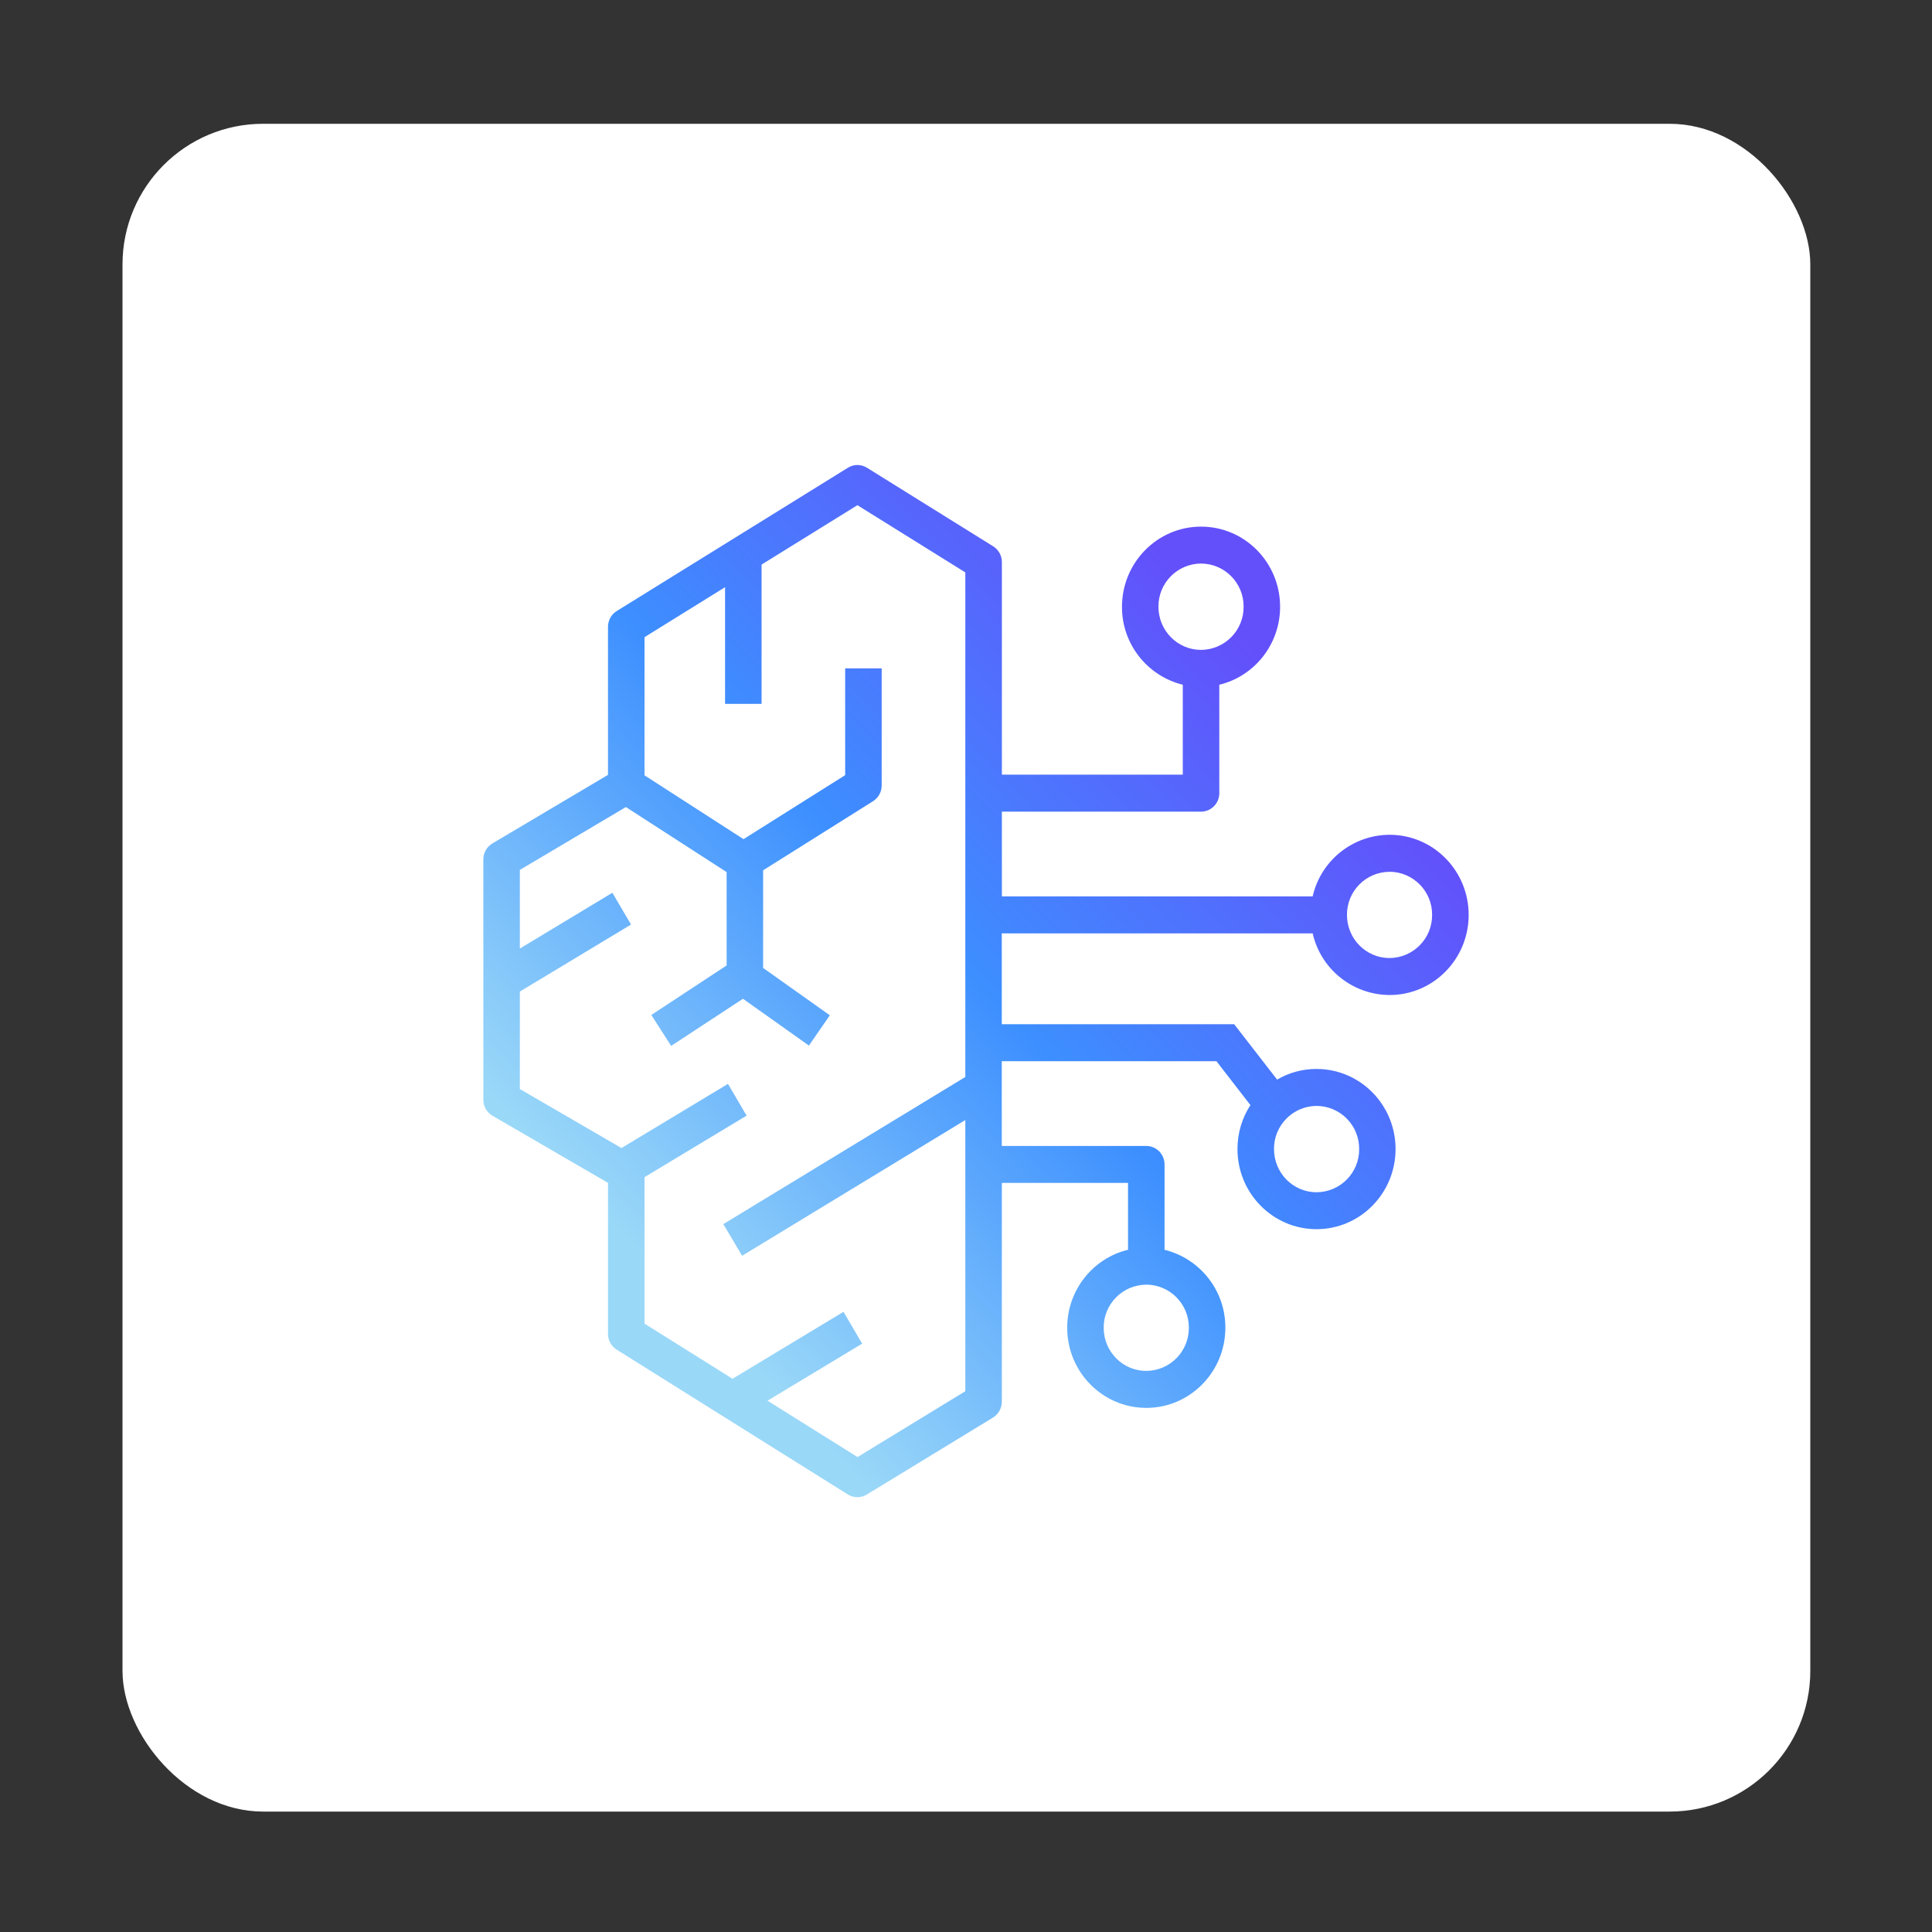 <?xml version="1.0" encoding="utf-8"?>
<svg xmlns="http://www.w3.org/2000/svg" viewBox="651.71 5.201 100 100" width="100px" height="100px"><rect x="651.71" y="5.201" width="100" height="100" fill="#333333" stroke="none"/><defs><linearGradient id="lobe-icons-bedrock-fill" x1="80%" x2="20%" y1="20%" y2="80%"><stop offset="0" stop-color="#6350FB"/><stop offset="0.5" stop-color="#3D8FFF"/><stop offset="1" stop-color="#9AD8F8"/></linearGradient></defs><g id="object-1" transform="matrix(1, 0, 0, 1, 1.4210854715202004e-14, 0)"><g id="object-0"><g id="Page-1" stroke="none" stroke-width="1" fill="none" fill-rule="evenodd" transform="matrix(0.091, 0, 0, 0.091, 651.681, 5.147)"><g id="Group-30" transform="translate(0.314, 0.59)"><rect id="Rectangle" fill="#FFFFFF" x="69.686" y="70.41" width="960" height="960" rx="80"/><g id="Group-25"><g id="Group-3"><rect id="Rectangle-2" x="0" y="0" width="1100" height="1100" rx="80"/></g></g></g></g></g><path d="M 703.562 64.515 L 711.042 64.515 C 711.562 64.515 711.987 64.945 711.987 65.472 L 711.987 69.891 C 713.84 70.348 715.141 72.014 715.134 73.925 C 715.134 76.215 713.301 78.073 711.042 78.073 C 708.781 78.073 706.948 76.215 706.948 73.925 C 706.948 71.965 708.293 70.321 710.097 69.889 L 710.097 66.428 L 703.565 66.428 L 703.565 77.752 C 703.565 78.085 703.392 78.398 703.108 78.573 L 696.576 82.558 C 696.272 82.743 695.891 82.74 695.592 82.553 L 683.63 75.059 C 683.348 74.882 683.178 74.574 683.18 74.243 L 683.18 66.426 L 677.204 62.953 C 676.927 62.793 676.75 62.507 676.728 62.188 L 676.728 62.123 L 676.728 49.684 C 676.728 49.344 676.905 49.029 677.194 48.859 L 683.18 45.308 L 683.18 37.644 C 683.18 37.331 683.331 37.039 683.581 36.862 L 683.632 36.828 L 695.597 29.412 C 695.898 29.222 696.282 29.222 696.585 29.412 L 703.118 33.479 C 703.397 33.654 703.567 33.962 703.567 34.295 L 703.567 45.298 L 712.931 45.298 L 712.931 40.643 C 711.076 40.184 709.774 38.516 709.784 36.607 C 709.784 34.317 711.618 32.459 713.876 32.459 C 716.137 32.459 717.968 34.317 717.968 36.607 C 717.968 38.567 716.625 40.211 714.821 40.643 L 714.821 46.255 C 714.823 46.78 714.401 47.21 713.876 47.212 L 703.567 47.212 L 703.567 51.598 L 719.653 51.598 C 720.078 49.738 721.727 48.417 723.636 48.409 C 725.894 48.409 727.728 50.265 727.728 52.555 C 727.728 54.845 725.897 56.703 723.636 56.703 C 721.727 56.693 720.076 55.372 719.653 53.512 L 703.562 53.512 L 703.562 58.215 L 715.591 58.215 L 717.813 61.081 C 718.429 60.719 719.134 60.527 719.852 60.53 C 722.113 60.53 723.944 62.385 723.944 64.675 C 723.944 66.965 722.113 68.823 719.852 68.823 C 717.594 68.823 715.761 66.965 715.761 64.675 C 715.761 63.835 716.008 63.053 716.431 62.4 L 714.673 60.129 L 703.562 60.129 L 703.562 64.515 Z M 696.09 31.349 L 691.129 34.424 L 691.129 41.632 L 689.239 41.632 L 689.239 35.594 L 685.07 38.181 L 685.07 45.332 L 690.194 48.635 L 695.456 45.323 L 695.456 39.796 L 697.346 39.796 L 697.346 45.857 C 697.346 46.187 697.176 46.496 696.899 46.671 L 691.209 50.248 L 691.209 55.301 L 694.662 57.752 L 693.579 59.32 L 690.165 56.897 L 686.449 59.337 L 685.422 57.735 L 689.32 55.173 L 689.32 50.34 L 684.106 46.974 L 678.617 50.228 L 678.617 54.298 L 683.406 51.411 L 684.373 53.055 L 678.617 56.525 L 678.617 61.569 L 683.877 64.624 L 689.39 61.302 L 690.354 62.946 L 685.07 66.13 L 685.07 73.711 L 689.626 76.565 L 695.369 73.102 L 696.335 74.748 L 691.437 77.701 L 696.095 80.618 L 701.675 77.211 L 701.675 63.174 L 690.121 70.2 L 689.15 68.561 L 701.675 60.945 L 701.675 34.829 L 696.088 31.349 L 696.09 31.349 Z M 711.042 71.696 C 709.816 71.701 708.827 72.704 708.837 73.93 C 708.837 75.161 709.823 76.159 711.042 76.159 C 712.266 76.15 713.252 75.151 713.245 73.928 C 713.254 72.701 712.266 71.701 711.042 71.693 L 711.042 71.696 Z M 719.857 62.443 C 718.631 62.448 717.643 63.451 717.652 64.678 C 717.652 65.911 718.638 66.912 719.855 66.912 C 721.081 66.904 722.07 65.904 722.06 64.678 C 722.07 63.451 721.081 62.448 719.855 62.443 L 719.857 62.443 Z M 723.634 50.325 C 722.407 50.33 721.419 51.333 721.429 52.56 C 721.429 53.791 722.417 54.789 723.634 54.789 C 724.858 54.779 725.843 53.781 725.836 52.557 C 725.846 51.331 724.858 50.33 723.634 50.323 L 723.634 50.325 Z M 713.874 34.37 C 712.647 34.378 711.661 35.378 711.671 36.605 C 711.671 37.838 712.657 38.839 713.874 38.839 C 715.1 38.832 716.088 37.831 716.079 36.605 C 716.088 35.378 715.1 34.375 713.874 34.37 Z" fill="url(#lobe-icons-bedrock-fill)" fill-rule="nonzero" style="stroke-width: 1;"/></g></svg>